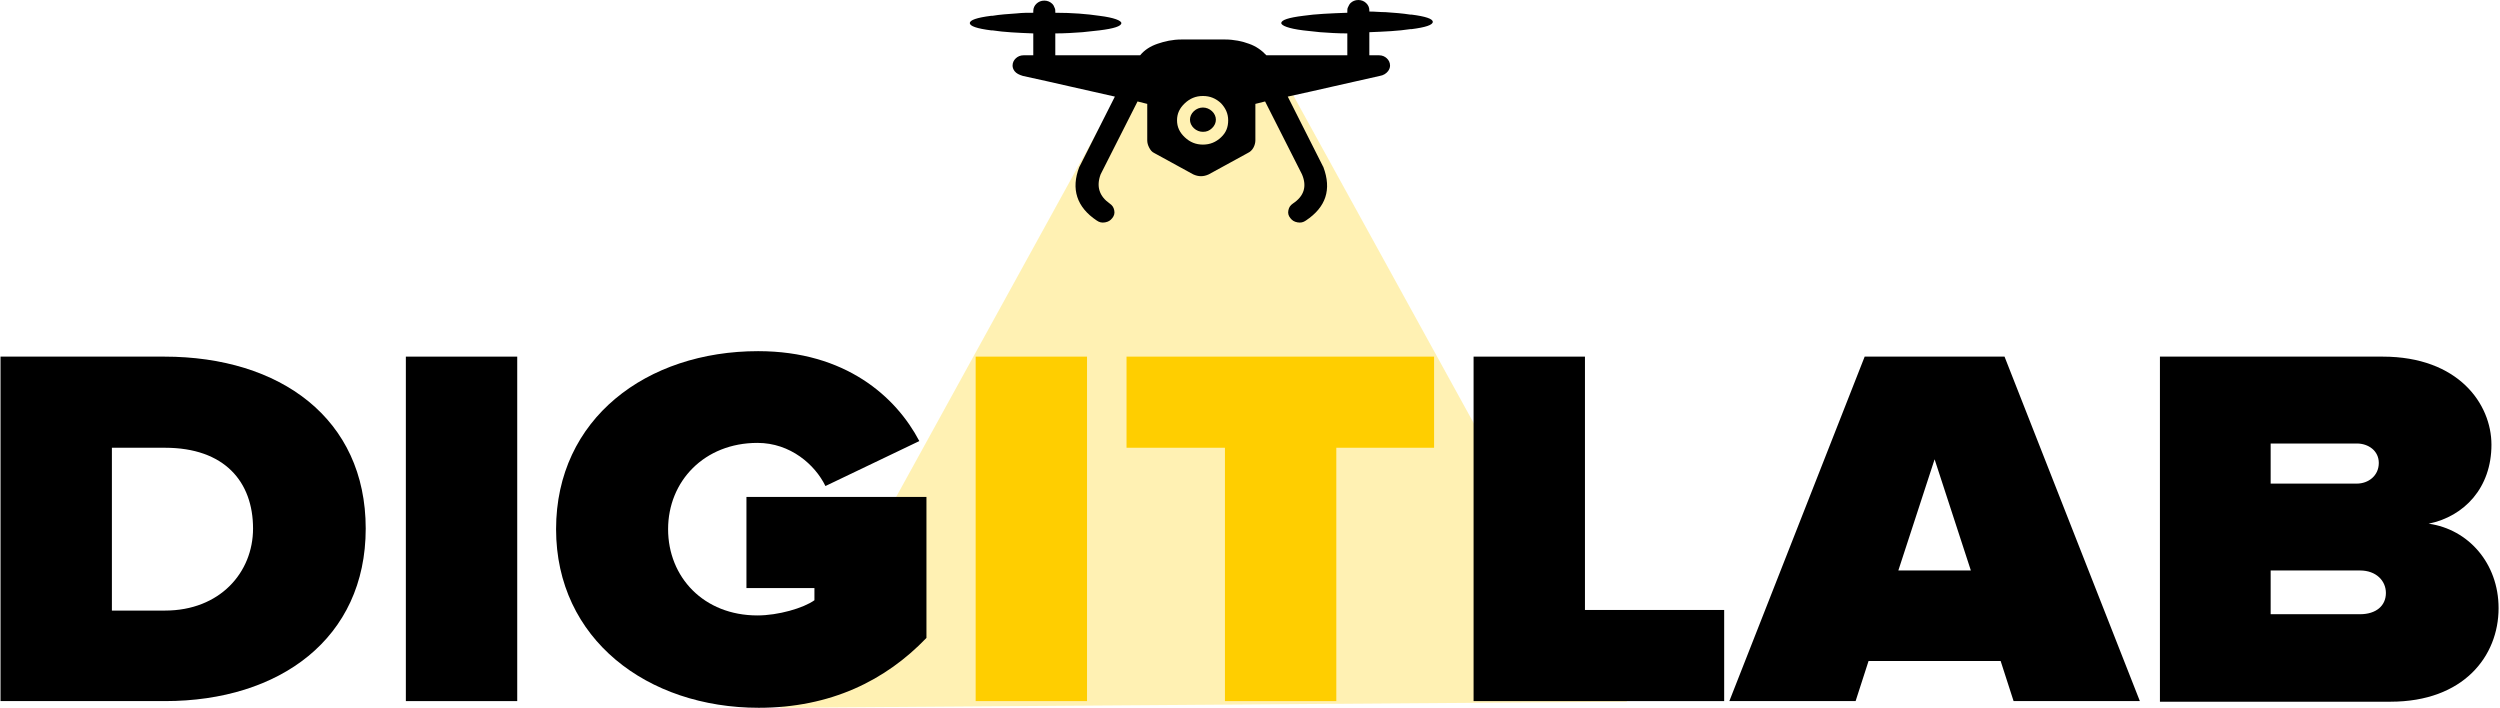 <?xml version="1.0" encoding="UTF-8"?> <svg xmlns="http://www.w3.org/2000/svg" width="1073" height="304" viewBox="0 0 1073 304" fill="none"> <path opacity="0.3" fill-rule="evenodd" clip-rule="evenodd" d="M554.368 39.635L698.324 301.172L334.821 303.779L478.777 42.243" fill="#FFCE00"></path> <path d="M0.225 300.911V153.063H70.535C120.28 153.063 156.964 179.66 156.964 226.857C156.964 274.053 120.002 300.911 70.813 300.911H0.225ZM108.608 226.857C108.608 206.779 96.38 192.176 70.813 192.176H48.025V262.059H70.813C94.435 262.059 108.608 245.631 108.608 226.857Z" fill="black"></path> <path d="M174.193 300.911V153.063H221.993V300.911H174.193Z" fill="black"></path> <path d="M238.669 227.118C238.669 179.66 277.576 150.716 325.376 150.716C362.894 150.716 384.57 170.273 394.573 189.308L354.278 208.604C349.832 199.478 339.271 190.09 325.097 190.09C302.31 190.09 286.747 206.518 286.747 227.118C286.747 247.717 302.032 264.145 325.097 264.145C333.992 264.145 344.828 261.016 349.553 257.626V252.411H320.374V213.297H397.632V273.793C380.124 292.046 356.501 303.779 325.655 303.779C277.854 303.779 238.669 274.314 238.669 227.118Z" fill="black"></path> <path d="M418.75 300.911V153.063H466.551V300.911H418.75Z" fill="#FFCE00"></path> <path d="M525.745 300.911V192.176H483.506V153.063H615.51V192.176H573.546V300.911H525.745Z" fill="#FFCE00"></path> <path d="M632.461 300.911V153.063H680.262V261.798H740.014V300.911H632.461Z" fill="black"></path> <path d="M864.233 300.911L858.676 283.701H801.983L796.426 300.911H742.235L800.318 153.063H860.345L918.427 300.911H864.233ZM830.331 197.131L814.767 244.849H845.892L830.331 197.131Z" fill="black"></path> <path d="M927.044 300.911V153.063H1022.64C1055.16 153.063 1069.33 173.402 1069.33 190.872C1069.33 209.386 1057.66 221.641 1042.37 224.771C1059.33 227.117 1072.39 241.72 1072.39 261.015C1072.39 281.615 1057.38 301.172 1025.98 301.172H927.044V300.911ZM1020.98 198.695C1020.98 193.48 1016.53 190.351 1011.53 190.351H974.566V207.561H1011.53C1016.53 207.561 1020.98 204.171 1020.98 198.695ZM1024.03 254.497C1024.03 249.282 1019.86 244.849 1012.92 244.849H974.566V263.623H1012.92C1019.86 263.623 1024.03 259.973 1024.03 254.497Z" fill="black"></path> <path fill-rule="evenodd" clip-rule="evenodd" d="M516.295 41.199C513.24 41.199 510.738 42.242 508.515 44.328C506.292 46.414 505.181 48.761 505.181 51.63C505.181 54.498 506.292 56.845 508.515 58.931C510.738 61.017 513.24 62.06 516.295 62.06C519.355 62.06 521.856 61.017 524.079 58.931C526.302 56.845 527.135 54.498 527.135 51.63C527.135 48.761 526.023 46.414 524.079 44.328C521.856 42.242 519.355 41.199 516.295 41.199ZM525.191 16.949H525.745C529.637 16.949 533.25 17.732 536.027 18.774C539.086 19.817 541.588 21.643 543.532 23.729H578.27V14.341C574.103 14.341 570.211 14.081 566.598 13.82C564.096 13.559 561.594 13.299 559.371 13.038C552.981 12.255 549.926 10.952 549.926 9.909C549.926 8.605 552.981 7.562 559.371 6.78C564.653 5.997 571.044 5.737 578.27 5.476V4.694C578.27 4.172 578.27 3.651 578.549 3.129C578.828 2.608 579.103 1.825 579.66 1.304C580.493 0.521 581.604 0 582.995 0C584.385 0 585.496 0.521 586.329 1.304C587.162 2.086 587.719 3.129 587.719 4.433V4.954C590.221 4.954 592.444 5.215 594.667 5.215C598.559 5.476 601.893 5.737 605.228 6.258C605.506 6.258 605.506 6.258 605.782 6.258C611.897 7.04 614.952 8.083 614.952 9.387C614.952 10.691 611.897 11.734 605.782 12.516C605.506 12.516 605.506 12.516 605.228 12.516C600.224 13.299 594.388 13.559 587.719 13.82V23.729H591.886C593.277 23.729 594.388 24.25 595.221 25.032C596.057 25.815 596.611 26.858 596.611 28.161C596.611 28.944 596.336 29.726 595.778 30.508C594.946 31.551 593.834 32.334 592.165 32.594C579.103 35.462 566.044 38.592 552.702 41.46L567.709 71.186C567.709 71.447 567.988 71.447 567.988 71.708C571.601 81.356 569.099 88.917 560.483 94.654C559.371 95.436 558.26 95.697 556.873 95.436C555.483 95.175 554.647 94.654 553.814 93.611C552.981 92.568 552.702 91.525 552.981 90.221C553.26 88.917 553.814 88.135 554.925 87.353C559.65 84.224 561.04 80.052 558.817 74.837L542.978 43.546L538.807 44.589V60.234C538.807 61.277 538.528 62.321 537.975 63.363C537.417 64.407 536.584 65.189 535.473 65.71L518.797 74.837C517.686 75.358 516.574 75.619 515.463 75.619C514.351 75.619 513.24 75.358 512.128 74.837L495.453 65.71C494.341 65.189 493.787 64.407 493.23 63.363C492.676 62.321 492.397 61.277 492.397 60.234V44.589L488.23 43.546L472.387 74.837C470.443 80.052 471.833 84.224 476.279 87.353C477.39 88.135 477.948 88.917 478.223 90.221C478.502 91.525 478.223 92.568 477.39 93.611C476.558 94.654 475.721 95.175 474.335 95.436C472.944 95.697 471.833 95.436 470.721 94.654C462.105 88.917 459.603 81.095 463.216 71.708C463.216 71.447 463.495 71.447 463.495 71.186L478.502 41.46C465.439 38.592 452.38 35.462 439.039 32.594C437.374 32.073 436.258 31.551 435.426 30.508C434.872 29.726 434.593 28.944 434.593 28.161C434.593 26.858 435.147 25.815 435.983 25.032C436.816 24.25 437.928 23.729 439.318 23.729H443.485V14.341C436.816 14.081 430.98 13.82 425.976 13.038C425.701 13.038 425.701 13.038 425.423 13.038C419.308 12.255 416.252 11.213 416.252 9.909C416.252 8.605 419.308 7.562 425.423 6.78C425.701 6.78 425.701 6.78 425.976 6.78C429.036 6.258 432.649 5.997 436.537 5.737C438.76 5.476 441.262 5.476 443.485 5.476V4.694C443.485 3.39 444.042 2.347 444.875 1.565C445.708 0.782 446.819 0.261 448.21 0.261C449.6 0.261 450.711 0.782 451.544 1.565C452.102 2.086 452.38 2.608 452.655 3.39C452.934 3.911 452.934 4.433 452.934 4.954V5.476C460.161 5.476 466.551 5.997 471.833 6.78C478.223 7.562 481.282 8.866 481.282 9.909C481.282 11.213 478.223 12.255 471.833 13.038C469.61 13.299 467.108 13.559 464.606 13.82C460.993 14.081 457.105 14.341 452.934 14.341V23.729H489.341C491.285 21.382 493.787 19.817 496.843 18.774C499.902 17.732 503.237 16.949 507.125 16.949H507.682C508.236 16.949 508.515 16.949 509.073 16.949H523.801C524.358 16.949 524.633 16.949 525.191 16.949Z" fill="black"></path> <path fill-rule="evenodd" clip-rule="evenodd" d="M516.296 46.153C517.686 46.153 519.076 46.675 520.188 47.718C521.299 48.761 521.857 50.065 521.857 51.368C521.857 52.672 521.299 53.976 520.188 55.019C519.076 56.062 517.965 56.583 516.296 56.583C514.909 56.583 513.519 56.062 512.407 55.019C511.296 53.976 510.738 52.672 510.738 51.368C510.738 50.065 511.296 48.761 512.407 47.718C513.519 46.675 514.909 46.153 516.296 46.153Z" fill="black"></path> </svg> 